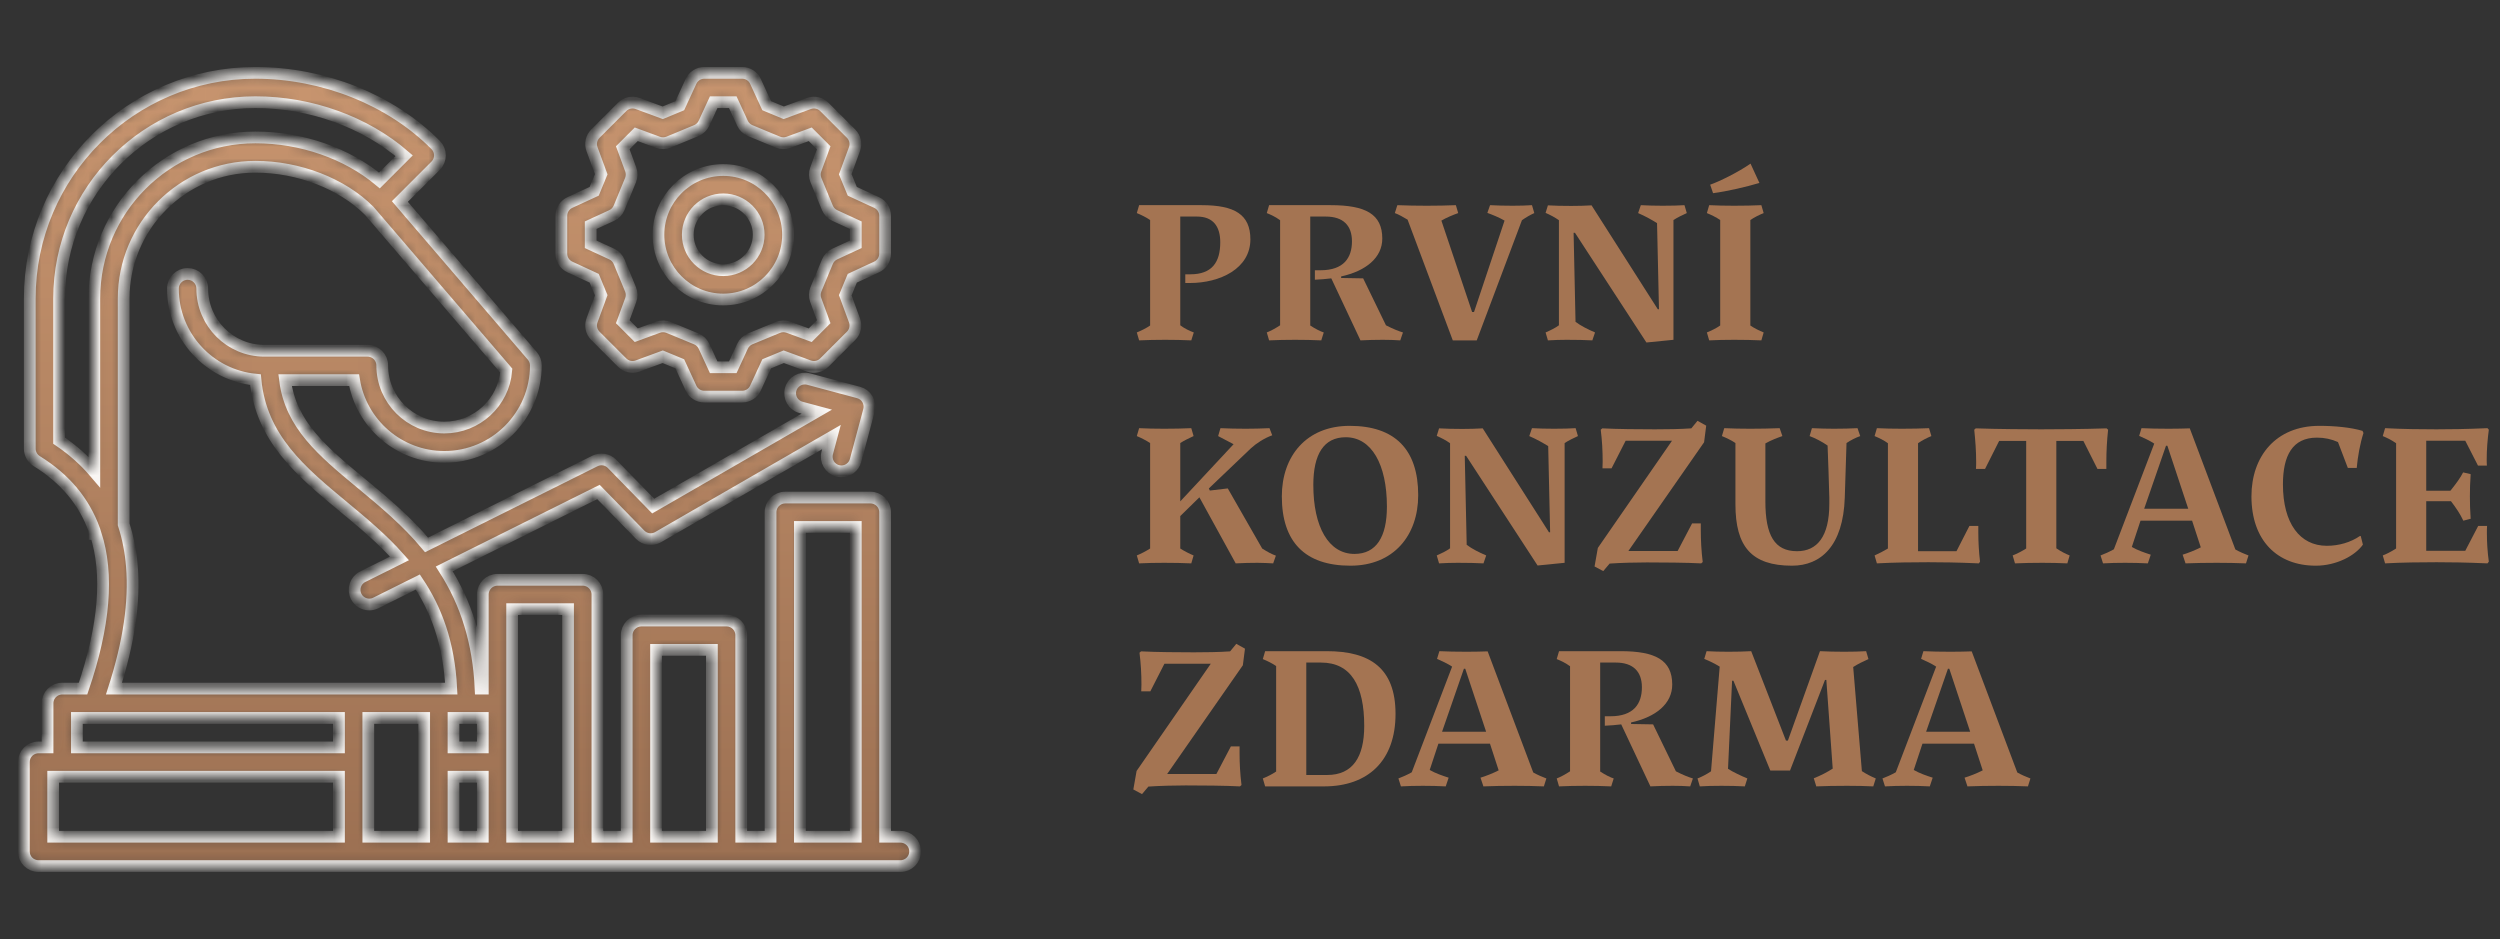 <svg xmlns="http://www.w3.org/2000/svg" width="213" height="80" viewBox="0 0 213 80" fill="none"><rect x="0" y="0" width="213" height="80" fill="#333333" stroke="none"/><mask id="path-1-inside-1_752_413" fill="white"><path d="M76.719 71.292H75.413V43.642C75.413 42.952 74.853 42.392 74.163 42.392H66.9C66.209 42.392 65.65 42.952 65.65 43.642V71.292H63.154V54.121C63.154 53.431 62.594 52.871 61.904 52.871H54.645C53.954 52.871 53.395 53.431 53.395 54.121V71.292H50.899V50.649C50.899 49.959 50.339 49.399 49.649 49.399H42.385C41.695 49.399 41.135 49.959 41.135 50.649V58.669H40.946C40.769 54.769 39.75 51.418 37.847 48.469L50.989 41.917L54.542 45.56C54.941 45.969 55.567 46.056 56.062 45.77L70.841 37.239L70.48 38.584C70.301 39.251 70.697 39.936 71.364 40.115C71.472 40.144 71.581 40.158 71.688 40.158C72.24 40.158 72.745 39.79 72.895 39.231L74.037 34.971C74.123 34.651 74.079 34.309 73.913 34.022C73.747 33.735 73.474 33.525 73.154 33.439L68.893 32.297C68.226 32.118 67.541 32.513 67.362 33.18C67.183 33.847 67.579 34.533 68.246 34.711L69.592 35.072L55.654 43.119L52.142 39.518C51.763 39.129 51.176 39.03 50.69 39.273L36.343 46.425C34.654 44.397 32.723 42.794 30.842 41.235C27.487 38.455 24.77 36.204 24.286 32.385H30.167C30.767 36.089 33.988 38.926 37.859 38.926C42.157 38.926 45.655 35.431 45.655 31.134C45.655 30.836 45.548 30.547 45.354 30.321L34.07 17.168L37.117 14.121C37.603 13.634 37.606 12.847 37.122 12.358C33.312 8.506 27.567 6.207 21.755 6.207C11.158 6.207 2.536 14.831 2.536 25.43V38.225C2.536 38.658 2.76 39.06 3.128 39.288C5.532 40.776 7.165 42.723 8.037 45.15V45.489H8.152C9.267 48.927 8.906 53.298 7.076 58.669H5.301C4.611 58.669 4.051 59.228 4.051 59.919V63.678H3.281C2.591 63.678 2.031 64.237 2.031 64.928V72.541C2.031 73.232 2.591 73.791 3.281 73.791H76.719C77.409 73.791 77.969 73.232 77.969 72.541C77.969 71.851 77.409 71.291 76.719 71.291L76.719 71.292ZM68.15 44.892H72.913V71.292H68.15V44.892ZM55.894 55.371H60.653V71.292H55.894V55.371ZM31.38 61.169H36.139V71.292H31.38V61.169ZM38.639 66.178H41.135V71.292H38.639V66.178ZM41.135 63.678H38.639V61.169H41.135V63.678ZM5.036 37.546V25.43C5.036 16.209 12.536 8.707 21.755 8.707C26.466 8.707 31.113 10.394 34.435 13.267L32.328 15.375C29.556 13.062 25.698 11.708 21.755 11.708C14.191 11.708 8.037 17.864 8.037 25.43V40.205C7.197 39.218 6.196 38.331 5.036 37.546ZM11.239 48.261C11.137 46.992 10.902 45.798 10.537 44.681V25.43C10.537 19.242 15.569 14.208 21.755 14.208C25.439 14.208 29.152 15.646 31.455 17.961L43.136 31.576C42.911 34.288 40.63 36.426 37.858 36.426C34.941 36.426 32.567 34.053 32.567 31.135C32.567 30.444 32.007 29.885 31.317 29.885H22.529C19.609 29.885 17.233 27.509 17.233 24.589C17.233 23.898 16.674 23.339 15.983 23.339C15.293 23.339 14.733 23.898 14.733 24.589C14.733 28.629 17.824 31.962 21.765 32.347C22.24 37.354 25.651 40.181 29.246 43.16C30.901 44.532 32.576 45.922 34.037 47.574L30.905 49.136C30.287 49.444 30.036 50.194 30.344 50.812C30.563 51.251 31.005 51.505 31.464 51.505C31.651 51.505 31.842 51.463 32.021 51.373L35.6 49.589C37.157 51.918 38.253 54.79 38.447 58.669H9.711C10.983 54.711 11.484 51.292 11.239 48.261ZM6.551 61.169H28.88V63.678H6.551V61.169ZM4.531 71.292V66.178H28.88V71.292H4.531ZM43.635 71.292V51.899H48.398V71.292H43.635ZM61.62 25.52C64.664 25.52 67.139 23.044 67.139 20C67.139 16.957 64.663 14.485 61.62 14.485C58.577 14.485 56.1 16.959 56.1 20C56.1 23.041 58.577 25.52 61.62 25.52ZM61.62 16.985C63.285 16.985 64.639 18.338 64.639 20C64.639 21.663 63.285 23.02 61.62 23.02C59.955 23.02 58.6 21.665 58.6 20C58.6 18.335 59.955 16.985 61.62 16.985ZM48.552 22.747L50.625 23.707L51.225 25.156L50.438 27.297C50.269 27.755 50.382 28.268 50.727 28.613L53.008 30.894C53.352 31.238 53.865 31.351 54.323 31.183L56.465 30.395L57.917 30.996L58.873 33.067C59.077 33.51 59.52 33.793 60.008 33.793H63.232C63.72 33.793 64.163 33.51 64.367 33.067L65.323 30.996L66.775 30.395L68.917 31.183C69.375 31.351 69.888 31.238 70.233 30.894L72.514 28.613C72.858 28.268 72.971 27.755 72.803 27.297L72.015 25.156L72.616 23.707L74.688 22.747C75.13 22.542 75.413 22.099 75.413 21.612V18.388C75.413 17.9 75.13 17.457 74.687 17.253L72.616 16.298L72.015 14.845L72.803 12.703C72.971 12.246 72.858 11.732 72.514 11.388L70.233 9.107C69.888 8.762 69.373 8.649 68.915 8.818L66.776 9.609L65.323 9.006L64.367 6.934C64.163 6.491 63.72 6.207 63.232 6.207H60.008C59.52 6.207 59.077 6.491 58.873 6.934L57.917 9.006L56.465 9.609L54.325 8.818C53.867 8.649 53.353 8.762 53.008 9.107L50.727 11.388C50.382 11.732 50.269 12.246 50.437 12.703L51.225 14.845L50.624 16.298L48.553 17.253C48.111 17.457 47.827 17.9 47.827 18.388V21.612C47.827 22.099 48.11 22.542 48.552 22.747ZM50.327 19.188L52.116 18.363C52.402 18.231 52.627 17.996 52.748 17.706L53.722 15.349C53.842 15.059 53.849 14.734 53.74 14.44L53.06 12.59L54.209 11.441L56.058 12.124C56.354 12.234 56.679 12.227 56.971 12.106L59.327 11.127C59.617 11.007 59.851 10.782 59.983 10.497L60.808 8.707H62.432L63.258 10.497C63.389 10.782 63.623 11.007 63.913 11.127L66.269 12.106C66.561 12.227 66.887 12.234 67.182 12.124L69.031 11.441L70.18 12.59L69.5 14.44C69.391 14.734 69.398 15.059 69.518 15.349L70.492 17.706C70.612 17.996 70.838 18.231 71.124 18.363L72.913 19.188V20.814L71.122 21.643C70.838 21.775 70.613 22.009 70.493 22.299L69.518 24.651C69.398 24.941 69.391 25.266 69.5 25.561L70.18 27.41L69.03 28.561L67.181 27.88C66.886 27.772 66.561 27.778 66.271 27.898L63.915 28.872C63.624 28.993 63.389 29.218 63.258 29.504L62.432 31.293H60.808L59.983 29.504C59.851 29.218 59.616 28.993 59.325 28.872L56.969 27.898C56.679 27.778 56.354 27.772 56.06 27.88L54.21 28.561L53.06 27.41L53.74 25.561C53.849 25.266 53.842 24.941 53.722 24.651L52.748 22.299C52.627 22.009 52.403 21.775 52.118 21.643L50.327 20.814V19.188H50.327Z"></path></mask><path d="M76.719 71.292H75.413V43.642C75.413 42.952 74.853 42.392 74.163 42.392H66.9C66.209 42.392 65.65 42.952 65.65 43.642V71.292H63.154V54.121C63.154 53.431 62.594 52.871 61.904 52.871H54.645C53.954 52.871 53.395 53.431 53.395 54.121V71.292H50.899V50.649C50.899 49.959 50.339 49.399 49.649 49.399H42.385C41.695 49.399 41.135 49.959 41.135 50.649V58.669H40.946C40.769 54.769 39.75 51.418 37.847 48.469L50.989 41.917L54.542 45.56C54.941 45.969 55.567 46.056 56.062 45.77L70.841 37.239L70.48 38.584C70.301 39.251 70.697 39.936 71.364 40.115C71.472 40.144 71.581 40.158 71.688 40.158C72.24 40.158 72.745 39.79 72.895 39.231L74.037 34.971C74.123 34.651 74.079 34.309 73.913 34.022C73.747 33.735 73.474 33.525 73.154 33.439L68.893 32.297C68.226 32.118 67.541 32.513 67.362 33.18C67.183 33.847 67.579 34.533 68.246 34.711L69.592 35.072L55.654 43.119L52.142 39.518C51.763 39.129 51.176 39.03 50.69 39.273L36.343 46.425C34.654 44.397 32.723 42.794 30.842 41.235C27.487 38.455 24.77 36.204 24.286 32.385H30.167C30.767 36.089 33.988 38.926 37.859 38.926C42.157 38.926 45.655 35.431 45.655 31.134C45.655 30.836 45.548 30.547 45.354 30.321L34.07 17.168L37.117 14.121C37.603 13.634 37.606 12.847 37.122 12.358C33.312 8.506 27.567 6.207 21.755 6.207C11.158 6.207 2.536 14.831 2.536 25.43V38.225C2.536 38.658 2.76 39.06 3.128 39.288C5.532 40.776 7.165 42.723 8.037 45.15V45.489H8.152C9.267 48.927 8.906 53.298 7.076 58.669H5.301C4.611 58.669 4.051 59.228 4.051 59.919V63.678H3.281C2.591 63.678 2.031 64.237 2.031 64.928V72.541C2.031 73.232 2.591 73.791 3.281 73.791H76.719C77.409 73.791 77.969 73.232 77.969 72.541C77.969 71.851 77.409 71.291 76.719 71.291L76.719 71.292ZM68.15 44.892H72.913V71.292H68.15V44.892ZM55.894 55.371H60.653V71.292H55.894V55.371ZM31.38 61.169H36.139V71.292H31.38V61.169ZM38.639 66.178H41.135V71.292H38.639V66.178ZM41.135 63.678H38.639V61.169H41.135V63.678ZM5.036 37.546V25.43C5.036 16.209 12.536 8.707 21.755 8.707C26.466 8.707 31.113 10.394 34.435 13.267L32.328 15.375C29.556 13.062 25.698 11.708 21.755 11.708C14.191 11.708 8.037 17.864 8.037 25.43V40.205C7.197 39.218 6.196 38.331 5.036 37.546ZM11.239 48.261C11.137 46.992 10.902 45.798 10.537 44.681V25.43C10.537 19.242 15.569 14.208 21.755 14.208C25.439 14.208 29.152 15.646 31.455 17.961L43.136 31.576C42.911 34.288 40.63 36.426 37.858 36.426C34.941 36.426 32.567 34.053 32.567 31.135C32.567 30.444 32.007 29.885 31.317 29.885H22.529C19.609 29.885 17.233 27.509 17.233 24.589C17.233 23.898 16.674 23.339 15.983 23.339C15.293 23.339 14.733 23.898 14.733 24.589C14.733 28.629 17.824 31.962 21.765 32.347C22.24 37.354 25.651 40.181 29.246 43.16C30.901 44.532 32.576 45.922 34.037 47.574L30.905 49.136C30.287 49.444 30.036 50.194 30.344 50.812C30.563 51.251 31.005 51.505 31.464 51.505C31.651 51.505 31.842 51.463 32.021 51.373L35.6 49.589C37.157 51.918 38.253 54.79 38.447 58.669H9.711C10.983 54.711 11.484 51.292 11.239 48.261ZM6.551 61.169H28.88V63.678H6.551V61.169ZM4.531 71.292V66.178H28.88V71.292H4.531ZM43.635 71.292V51.899H48.398V71.292H43.635ZM61.62 25.52C64.664 25.52 67.139 23.044 67.139 20C67.139 16.957 64.663 14.485 61.62 14.485C58.577 14.485 56.1 16.959 56.1 20C56.1 23.041 58.577 25.52 61.62 25.52ZM61.62 16.985C63.285 16.985 64.639 18.338 64.639 20C64.639 21.663 63.285 23.02 61.62 23.02C59.955 23.02 58.6 21.665 58.6 20C58.6 18.335 59.955 16.985 61.62 16.985ZM48.552 22.747L50.625 23.707L51.225 25.156L50.438 27.297C50.269 27.755 50.382 28.268 50.727 28.613L53.008 30.894C53.352 31.238 53.865 31.351 54.323 31.183L56.465 30.395L57.917 30.996L58.873 33.067C59.077 33.51 59.52 33.793 60.008 33.793H63.232C63.72 33.793 64.163 33.51 64.367 33.067L65.323 30.996L66.775 30.395L68.917 31.183C69.375 31.351 69.888 31.238 70.233 30.894L72.514 28.613C72.858 28.268 72.971 27.755 72.803 27.297L72.015 25.156L72.616 23.707L74.688 22.747C75.13 22.542 75.413 22.099 75.413 21.612V18.388C75.413 17.9 75.13 17.457 74.687 17.253L72.616 16.298L72.015 14.845L72.803 12.703C72.971 12.246 72.858 11.732 72.514 11.388L70.233 9.107C69.888 8.762 69.373 8.649 68.915 8.818L66.776 9.609L65.323 9.006L64.367 6.934C64.163 6.491 63.72 6.207 63.232 6.207H60.008C59.52 6.207 59.077 6.491 58.873 6.934L57.917 9.006L56.465 9.609L54.325 8.818C53.867 8.649 53.353 8.762 53.008 9.107L50.727 11.388C50.382 11.732 50.269 12.246 50.437 12.703L51.225 14.845L50.624 16.298L48.553 17.253C48.111 17.457 47.827 17.9 47.827 18.388V21.612C47.827 22.099 48.11 22.542 48.552 22.747ZM50.327 19.188L52.116 18.363C52.402 18.231 52.627 17.996 52.748 17.706L53.722 15.349C53.842 15.059 53.849 14.734 53.74 14.44L53.06 12.59L54.209 11.441L56.058 12.124C56.354 12.234 56.679 12.227 56.971 12.106L59.327 11.127C59.617 11.007 59.851 10.782 59.983 10.497L60.808 8.707H62.432L63.258 10.497C63.389 10.782 63.623 11.007 63.913 11.127L66.269 12.106C66.561 12.227 66.887 12.234 67.182 12.124L69.031 11.441L70.18 12.59L69.5 14.44C69.391 14.734 69.398 15.059 69.518 15.349L70.492 17.706C70.612 17.996 70.838 18.231 71.124 18.363L72.913 19.188V20.814L71.122 21.643C70.838 21.775 70.613 22.009 70.493 22.299L69.518 24.651C69.398 24.941 69.391 25.266 69.5 25.561L70.18 27.41L69.03 28.561L67.181 27.88C66.886 27.772 66.561 27.778 66.271 27.898L63.915 28.872C63.624 28.993 63.389 29.218 63.258 29.504L62.432 31.293H60.808L59.983 29.504C59.851 29.218 59.616 28.993 59.325 28.872L56.969 27.898C56.679 27.778 56.354 27.772 56.06 27.88L54.21 28.561L53.06 27.41L53.74 25.561C53.849 25.266 53.842 24.941 53.722 24.651L52.748 22.299C52.627 22.009 52.403 21.775 52.118 21.643L50.327 20.814V19.188H50.327Z" fill="url(#paint0_linear_752_413)" stroke="#FBF8F5" mask="url(#path-1-inside-1_752_413)"></path><path d="M101.711 28.325L101.497 29C100.904 28.967 99.933 28.951 99.275 28.951C98.534 28.951 97.679 28.967 97.053 29L96.856 28.325C97.218 28.177 97.662 27.963 97.991 27.733V18.747C97.662 18.516 97.218 18.302 96.856 18.154L97.053 17.48H102.386C105.184 17.48 106.533 18.27 106.533 20.392C106.533 22.894 103.933 24.112 101.382 24.112H100.987V23.371H101.415C103.258 23.371 103.966 22.351 103.966 20.639C103.966 19.273 103.34 18.451 101.991 18.451H100.559V27.716C100.904 27.98 101.349 28.194 101.711 28.325Z" fill="#A47452"></path><path d="M119.532 28.325L119.302 29C118.825 28.967 118.347 28.951 117.821 28.951C117.245 28.951 116.455 28.967 115.912 29L113.426 23.717C112.949 23.766 112.538 23.816 112.028 23.832V23.026H112.505C114.48 23.026 115.187 21.973 115.187 20.557C115.187 19.208 114.43 18.451 112.966 18.451H111.633V27.733C112.077 28.029 112.521 28.243 112.785 28.325L112.571 29C112.028 28.967 110.958 28.951 110.349 28.951C109.608 28.951 108.752 28.967 108.127 29L107.93 28.325C108.259 28.194 108.637 27.996 109.065 27.716V18.763C108.621 18.434 108.209 18.27 107.93 18.154L108.127 17.48H113.377C116.34 17.48 117.771 18.237 117.771 20.327C117.771 21.956 116.372 23.092 114.266 23.552V23.684L116.142 23.717L118.084 27.716C118.693 28.029 119.154 28.21 119.532 28.325Z" fill="#A47452"></path><path d="M130.525 17.48L130.722 18.154C130.393 18.302 130.015 18.516 129.669 18.763L125.818 29H123.777L119.926 18.714C119.564 18.5 119.169 18.27 118.84 18.154L119.054 17.48C119.778 17.512 120.732 17.529 121.555 17.529C122.395 17.529 123.316 17.512 124.04 17.48L124.238 18.154C123.777 18.319 123.218 18.549 122.806 18.796L125.423 26.581H125.587L128.188 18.796C127.743 18.533 127.167 18.302 126.723 18.138L126.953 17.48C127.579 17.512 128.188 17.529 128.879 17.529C129.521 17.529 129.998 17.512 130.525 17.48Z" fill="#A47452"></path><path d="M142.579 18.747V28.951L140.275 29.181L134.186 19.833H134.071L134.235 27.42C134.696 27.766 135.256 28.046 135.897 28.325L135.667 29C135.091 28.967 134.317 28.951 133.478 28.951C132.968 28.951 132.408 28.967 131.882 29L131.684 28.325C132.096 28.144 132.507 27.947 132.82 27.716V18.763C132.474 18.516 132.096 18.319 131.684 18.138L131.882 17.496C132.441 17.529 133.132 17.545 133.857 17.545C134.531 17.545 135.025 17.529 135.601 17.496L141.246 26.35H141.345L141.18 19.01C140.703 18.714 140.209 18.434 139.568 18.154L139.798 17.48C140.374 17.512 141.016 17.529 141.674 17.529C142.448 17.529 142.991 17.512 143.517 17.48L143.715 18.154C143.32 18.335 142.941 18.516 142.579 18.747Z" fill="#A47452"></path><path d="M145.953 16.459L145.706 15.735C146.512 15.455 148.109 14.665 149.145 13.941L149.902 15.587C148.8 15.916 147.203 16.294 145.953 16.459ZM150.265 28.325L150.067 29C149.326 28.967 148.635 28.951 147.746 28.951C146.94 28.951 146.298 28.967 145.623 29L145.426 28.325C145.788 28.177 146.232 27.963 146.561 27.733V18.747C146.232 18.516 145.788 18.302 145.426 18.154L145.623 17.48C146.298 17.512 146.94 17.529 147.746 17.529C148.635 17.529 149.326 17.512 150.067 17.48L150.265 18.154C149.902 18.302 149.458 18.516 149.129 18.747V27.733C149.458 27.963 149.902 28.177 150.265 28.325Z" fill="#A47452"></path><path d="M108.705 47.342L108.475 48C108.064 47.984 107.685 47.951 107.142 47.951C106.599 47.951 105.842 47.967 105.282 48L102.188 42.371L100.559 43.968V46.733C100.888 46.947 101.332 47.177 101.694 47.325L101.497 48C100.756 47.967 100.065 47.951 99.176 47.951C98.37 47.951 97.728 47.967 97.053 48L96.856 47.325C97.218 47.177 97.662 46.947 97.991 46.733V37.747C97.662 37.533 97.218 37.302 96.856 37.154L97.053 36.48C97.728 36.512 98.37 36.529 99.176 36.529C100.065 36.529 100.756 36.512 101.497 36.48L101.694 37.154C101.332 37.319 100.888 37.533 100.559 37.747V42.717L105.101 37.846L103.785 37.154L103.982 36.48C104.575 36.512 105.48 36.529 106.138 36.529C106.681 36.529 107.553 36.512 108.162 36.48L108.393 37.088C107.734 37.319 107.027 37.78 106.582 38.191L102.995 41.614L103.077 41.795L104.607 41.614L107.537 46.733C107.998 47.029 108.343 47.21 108.705 47.342Z" fill="#A47452"></path><path d="M115.055 48.197C111.187 48.197 109.212 46.173 109.212 42.289C109.212 38.866 111.302 36.282 114.989 36.282C118.857 36.282 120.831 38.306 120.831 42.19C120.831 45.614 118.741 48.197 115.055 48.197ZM115.4 47.194C117.26 47.194 118.165 45.745 118.165 43.161C118.165 39.557 116.849 37.253 114.66 37.253C112.784 37.253 111.895 38.701 111.895 41.318C111.895 44.889 113.195 47.194 115.4 47.194Z" fill="#A47452"></path><path d="M133.306 37.747V47.951L131.002 48.181L124.912 38.833H124.797L124.962 46.42C125.422 46.766 125.982 47.045 126.624 47.325L126.393 48C125.817 47.967 125.044 47.951 124.204 47.951C123.694 47.951 123.135 47.967 122.608 48L122.411 47.325C122.822 47.144 123.233 46.947 123.546 46.716V37.763C123.201 37.516 122.822 37.319 122.411 37.138L122.608 36.496C123.168 36.529 123.859 36.545 124.583 36.545C125.258 36.545 125.752 36.529 126.328 36.496L131.973 45.35H132.071L131.907 38.01C131.429 37.714 130.936 37.434 130.294 37.154L130.524 36.48C131.1 36.512 131.742 36.529 132.4 36.529C133.174 36.529 133.717 36.512 134.244 36.48L134.441 37.154C134.046 37.335 133.668 37.516 133.306 37.747Z" fill="#A47452"></path><path d="M140.316 47.918C139.411 47.918 138.061 47.951 137.14 48.017L136.597 48.658L135.856 48.263L136.136 46.683L142.456 37.549H138.506L137.304 39.903H136.531C136.531 39.722 136.547 39.508 136.547 39.327C136.547 38.405 136.498 37.533 136.383 36.611L136.514 36.496C137.782 36.562 139.691 36.578 141.007 36.578C141.945 36.578 143.213 36.562 144.101 36.496L144.628 35.854L145.369 36.266L145.188 37.681L138.736 46.947H142.933L144.167 44.593H144.908V45.153C144.908 46.074 144.957 46.947 145.072 47.885L144.941 48C143.723 47.934 141.633 47.918 140.316 47.918Z" fill="#A47452"></path><path d="M157.323 37.747L157.175 42.388C157.043 46.519 155.134 48.197 152.682 48.197C149.225 48.197 147.859 46.568 147.859 42.964V37.747C147.53 37.516 147.069 37.302 146.707 37.154L146.905 36.48C147.629 36.512 148.254 36.529 149.11 36.529C149.9 36.529 150.904 36.512 151.628 36.48L151.859 37.154C151.431 37.302 150.871 37.516 150.41 37.78V42.717C150.41 45.597 151.184 46.963 153.11 46.963C154.821 46.963 155.858 45.712 155.858 42.931V42.388C155.842 41.598 155.743 38.701 155.71 37.961C155.266 37.648 154.673 37.335 154.179 37.154L154.377 36.48C155.101 36.512 155.644 36.529 156.237 36.529C156.944 36.529 157.668 36.512 158.261 36.48L158.491 37.154C158.113 37.286 157.685 37.5 157.323 37.747Z" fill="#A47452"></path><path d="M159.912 48L159.714 47.325C160.093 47.161 160.488 46.947 160.85 46.733V37.763C160.52 37.516 160.076 37.302 159.714 37.154L159.912 36.48C160.586 36.512 161.228 36.529 162.035 36.529C162.923 36.529 163.615 36.512 164.355 36.48L164.553 37.154C164.191 37.302 163.763 37.516 163.417 37.763V46.963H166.692L167.795 44.807H168.552V45.35C168.552 46.19 168.601 47.045 168.7 47.852L168.601 48C166.791 47.918 165.326 47.901 164.289 47.901C163.088 47.901 161.36 47.918 159.912 48Z" fill="#A47452"></path><path d="M176.334 47.325L176.137 48C175.462 47.967 174.754 47.951 174.014 47.951C173.158 47.951 172.401 47.967 171.677 48L171.479 47.325C171.858 47.177 172.269 46.963 172.631 46.733V37.566H170.327L169.126 39.952H168.352C168.369 39.771 168.369 39.524 168.369 39.343C168.369 38.438 168.303 37.549 168.204 36.611L168.336 36.496C170.13 36.562 172.862 36.578 173.899 36.578C174.919 36.578 177.635 36.562 179.478 36.496L179.61 36.611C179.511 37.549 179.461 38.438 179.461 39.343V39.952H178.704L177.503 37.566H175.199V46.716C175.577 46.98 175.972 47.177 176.334 47.325Z" fill="#A47452"></path><path d="M191.572 47.325L191.358 48C190.65 47.967 189.679 47.951 188.856 47.951C188.017 47.951 186.931 47.967 186.207 48L185.96 47.259C186.388 47.128 186.997 46.897 187.507 46.634L186.766 44.363H182.372L181.631 46.601C182.109 46.881 182.734 47.095 183.244 47.259L182.997 48C182.372 47.967 181.747 47.951 181.055 47.951C180.315 47.951 179.805 47.967 179.179 48L178.965 47.325C179.311 47.194 179.722 47.013 180.101 46.799L183.541 37.796C183.146 37.533 182.668 37.319 182.257 37.138L182.454 36.48C183.096 36.512 183.952 36.529 184.775 36.529C185.45 36.529 186.108 36.512 186.569 36.496L190.453 46.815C190.831 47.029 191.226 47.194 191.572 47.325ZM184.66 37.977H184.544L182.685 43.342H186.437L184.66 37.977Z" fill="#A47452"></path><path d="M201.138 45.679L201.319 46.404C200.645 47.358 199.048 48.197 197.304 48.197C194.028 48.197 191.823 46.058 191.823 42.289C191.823 38.866 193.913 36.282 197.6 36.282C198.916 36.282 200.299 36.414 201.286 36.71L201.369 36.891C201.089 37.747 200.875 38.915 200.793 39.87H200.036L199.196 37.664C198.653 37.418 198.061 37.286 197.402 37.286C195.296 37.286 194.506 38.849 194.506 41.269C194.506 44.593 195.954 46.502 198.242 46.502C199.279 46.502 200.282 46.206 201.072 45.663L201.138 45.679Z" fill="#A47452"></path><path d="M203.21 48L203.012 47.325C203.309 47.21 203.687 47.029 204.148 46.733V37.763C203.671 37.434 203.325 37.286 203.012 37.154L203.21 36.48C204.658 36.562 206.386 36.578 207.588 36.578C208.608 36.578 210.139 36.562 211.933 36.48L212.048 36.611C211.933 37.483 211.867 38.306 211.867 39.162C211.867 39.327 211.867 39.508 211.883 39.672H211.126L210.04 37.549H206.715V41.812H208.773C209.299 41.154 209.612 40.726 209.859 40.248L210.501 40.397C210.451 41.104 210.435 41.697 210.435 42.289C210.435 42.898 210.451 43.474 210.501 44.198L209.875 44.363C209.612 43.803 209.299 43.326 208.822 42.701H206.715V46.93H210.04L211.143 44.807H211.9C211.883 45.005 211.883 45.202 211.883 45.4C211.883 46.223 211.933 47.013 212.048 47.852L211.933 48C210.122 47.918 208.625 47.901 207.588 47.901C206.386 47.901 204.658 47.918 203.21 48Z" fill="#A47452"></path><path d="M101.02 66.918C100.114 66.918 98.765 66.951 97.843 67.016L97.3 67.658L96.56 67.263L96.839 65.683L103.159 56.549H99.209L98.008 58.903H97.234C97.234 58.722 97.251 58.508 97.251 58.327C97.251 57.405 97.201 56.533 97.086 55.611L97.218 55.496C98.485 55.562 100.394 55.578 101.711 55.578C102.649 55.578 103.916 55.562 104.805 55.496L105.332 54.854L106.072 55.266L105.891 56.681L99.44 65.947H103.636L104.871 63.593H105.611V64.153C105.611 65.074 105.661 65.947 105.776 66.885L105.644 67C104.426 66.934 102.336 66.918 101.02 66.918Z" fill="#A47452"></path><path d="M118.899 60.828C118.899 64.795 116.578 67 112.809 67H107.79L107.592 66.325C107.954 66.177 108.398 65.963 108.728 65.733V56.747C108.398 56.516 107.954 56.302 107.592 56.154L107.79 55.48H113.04C116.71 55.48 118.899 56.911 118.899 60.828ZM112.546 56.45H111.295V66.029H113.072C115.245 66.029 116.232 64.515 116.232 61.849C116.232 58.425 115.113 56.45 112.546 56.45Z" fill="#A47452"></path><path d="M131.751 66.325L131.537 67C130.83 66.967 129.859 66.951 129.036 66.951C128.197 66.951 127.11 66.967 126.386 67L126.139 66.259C126.567 66.128 127.176 65.897 127.686 65.634L126.946 63.363H122.551L121.811 65.601C122.288 65.881 122.914 66.095 123.424 66.259L123.177 67C122.551 66.967 121.926 66.951 121.235 66.951C120.494 66.951 119.984 66.967 119.359 67L119.145 66.325C119.49 66.194 119.902 66.013 120.28 65.799L123.72 56.796C123.325 56.533 122.848 56.319 122.436 56.138L122.634 55.48C123.276 55.512 124.131 55.529 124.954 55.529C125.629 55.529 126.287 55.512 126.748 55.496L130.632 65.815C131.011 66.029 131.406 66.194 131.751 66.325ZM124.839 56.977H124.724L122.864 62.342H126.617L124.839 56.977Z" fill="#A47452"></path><path d="M144.235 66.325L144.005 67C143.528 66.967 143.05 66.951 142.524 66.951C141.948 66.951 141.158 66.967 140.615 67L138.129 61.717C137.652 61.766 137.241 61.816 136.73 61.832V61.026H137.208C139.183 61.026 139.89 59.972 139.89 58.557C139.89 57.208 139.133 56.45 137.669 56.45H136.335V65.733C136.78 66.029 137.224 66.243 137.488 66.325L137.274 67C136.73 66.967 135.661 66.951 135.052 66.951C134.311 66.951 133.455 66.967 132.83 67L132.632 66.325C132.962 66.194 133.34 65.996 133.768 65.716V56.763C133.324 56.434 132.912 56.27 132.632 56.154L132.83 55.48H138.08C141.042 55.48 142.474 56.236 142.474 58.327C142.474 59.956 141.075 61.092 138.969 61.552V61.684L140.845 61.717L142.787 65.716C143.396 66.029 143.857 66.21 144.235 66.325Z" fill="#A47452"></path><path d="M159.817 66.325L159.603 67C159.06 66.967 158.139 66.951 157.365 66.951C156.493 66.951 155.407 66.967 154.748 67L154.534 66.309C155.094 66.095 155.719 65.766 156.147 65.486L155.604 57.932H155.489L152.51 65.65H150.831L147.688 57.998H147.573L147.227 65.502C147.655 65.782 148.33 66.095 148.873 66.325L148.659 67C148.116 66.967 147.359 66.951 146.668 66.951C145.894 66.951 145.351 66.967 144.824 67L144.627 66.325C145.005 66.177 145.417 65.963 145.779 65.716L146.519 56.796C146.092 56.533 145.647 56.319 145.203 56.138L145.4 55.48C145.993 55.512 146.519 55.529 147.276 55.529C147.935 55.529 148.643 55.512 149.202 55.48L152.164 63.099H152.329L155.061 55.48C155.654 55.512 156.427 55.529 157.135 55.529C157.875 55.529 158.402 55.512 158.995 55.48L159.192 56.154C158.748 56.352 158.303 56.566 157.892 56.829L158.632 65.7C158.978 65.93 159.422 66.161 159.817 66.325Z" fill="#A47452"></path><path d="M172.993 66.325L172.779 67C172.071 66.967 171.1 66.951 170.277 66.951C169.438 66.951 168.351 66.967 167.627 67L167.38 66.259C167.808 66.128 168.417 65.897 168.927 65.634L168.187 63.363H163.793L163.052 65.601C163.529 65.881 164.155 66.095 164.665 66.259L164.418 67C163.793 66.967 163.167 66.951 162.476 66.951C161.735 66.951 161.225 66.967 160.6 67L160.386 66.325C160.731 66.194 161.143 66.013 161.521 65.799L164.961 56.796C164.566 56.533 164.089 56.319 163.677 56.138L163.875 55.48C164.517 55.512 165.373 55.529 166.195 55.529C166.87 55.529 167.529 55.512 167.989 55.496L171.873 65.815C172.252 66.029 172.647 66.194 172.993 66.325ZM166.08 56.977H165.965L164.105 62.342H167.858L166.08 56.977Z" fill="#A47452"></path><defs><linearGradient id="paint0_linear_752_413" x1="40" y1="6.207" x2="40" y2="73.791" gradientUnits="userSpaceOnUse"><stop stop-color="#C8956F"></stop><stop offset="1" stop-color="#9C7052"></stop></linearGradient></defs></svg>